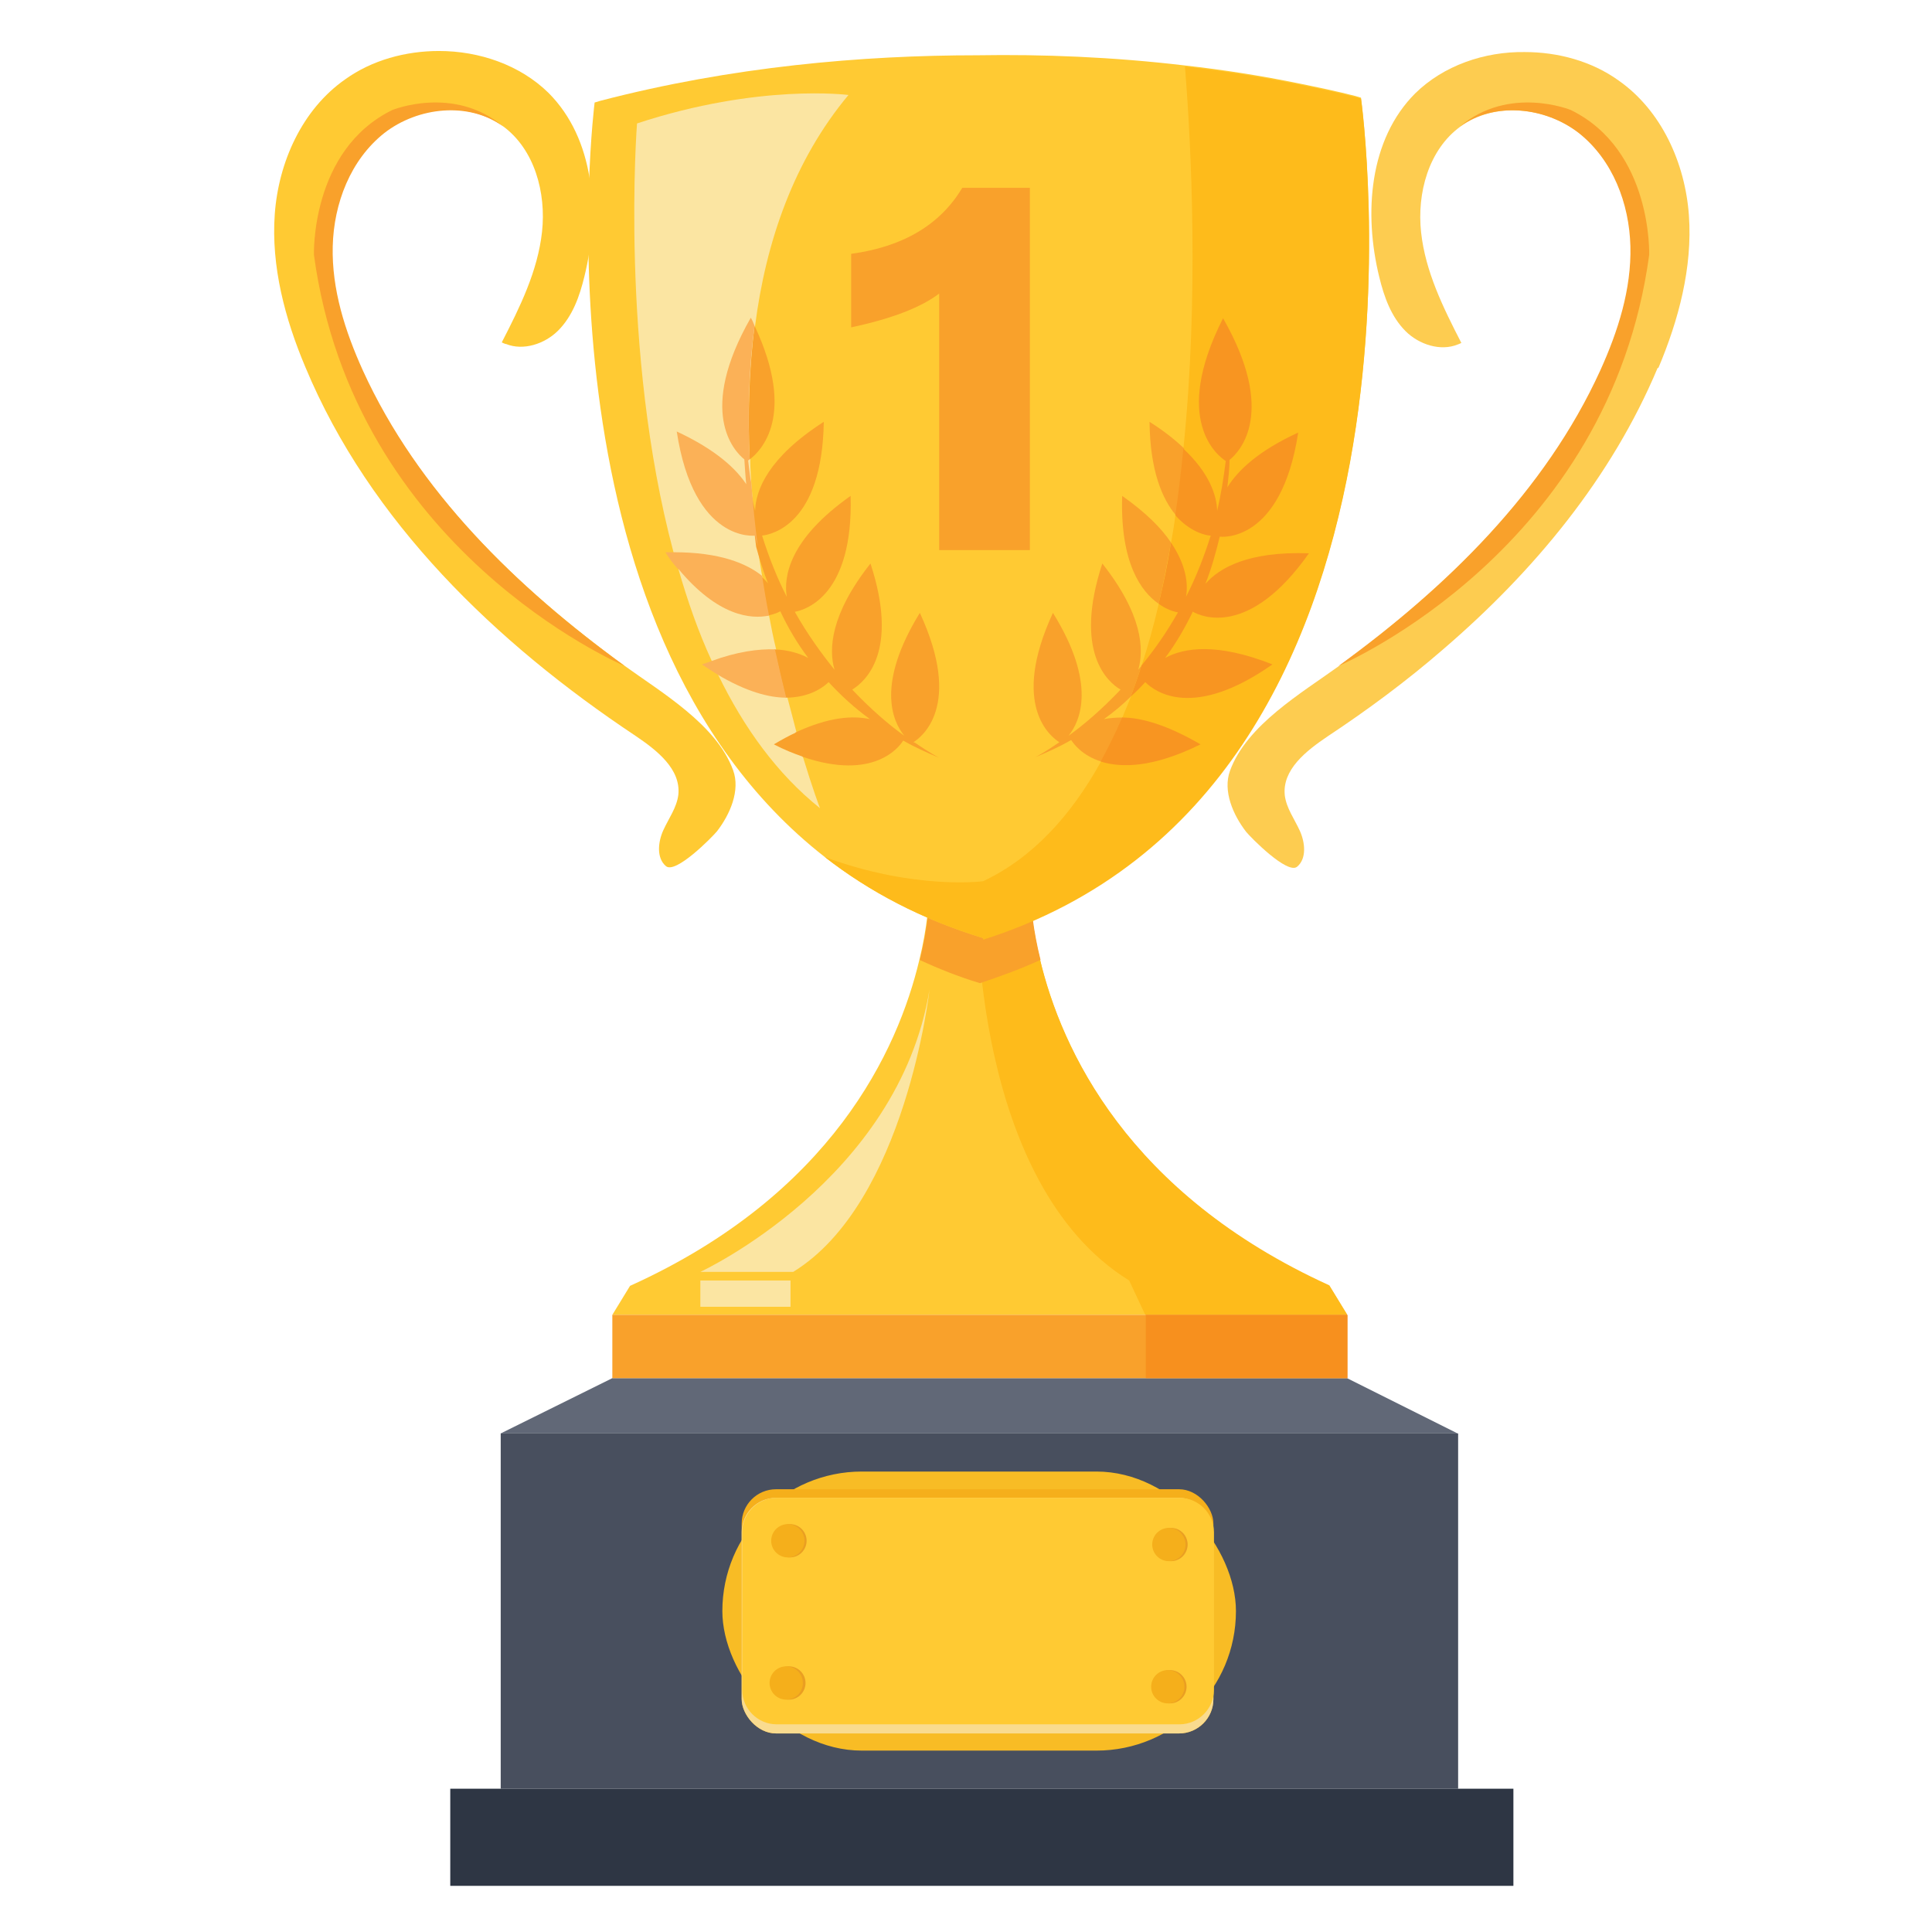 <svg viewBox="0 0 360 360" xmlns="http://www.w3.org/2000/svg"><path d="m251 245h-136.9l3.3-5.4c37.6-17 49.9-43.9 53.9-60.7 1.5-6.1 1.8-10.9 1.9-13.3 0-.6 0-1.2 0-1.8h18.7s0 .9 0 2.4c.1 2.6.5 7.1 1.9 12.7 4 16.7 16.3 43.6 53.9 60.7z" fill="#ffca33"/><path d="m251 245h-37.6l-3-6.4c-29.4-18.2-28.3-70.6-28.3-70.6v-4.3h9.8s0 .9 0 2.4c.1 2.6.5 7.1 1.9 12.7 4 16.7 16.3 43.6 53.9 60.7l3.3 5.4z" fill="#febb1b"/><path d="m193.8 178.9c-3.5 1.6-7.3 3-11.2 4.3s0 0 0 0c-4-1.2-7.7-2.7-11.2-4.3 1.5-6.1 1.8-10.9 1.9-13.3 0-.6 0-1.2 0-1.8h18.7s0 .9 0 2.4c.1 2.6.5 7.1 1.9 12.7z" fill="#f9a12b"/><path d="m183.2 174.8s0 0 0 0t0 0c-11.5-3.5-21.3-8.7-29.5-15.1-55.3-43.1-42.9-140.6-42.9-140.6s.4-.1 1-.3c24.5-6.4 48.9-8.5 70.3-8.5 12.1-.2 25.2.3 38.7 1.9 7.1.8 14.2 1.9 21.5 3.4 3.4.7 6.8 1.4 10.3 2.3.7.2 1 .3 1 .3s18 128.6-70.4 156.7z" fill="#ffca33"/><path d="m149.6 141c1.8 5.9 3.1 9.4 3.2 9.6-8-6.4-14.2-15-19-24.9-.4-.8-.8-1.7-1.2-2.6-2.5-5.4-4.5-11.2-6.2-17.1-.3-1-.6-2.1-.9-3.1-10.1-37.8-6.8-79.9-6.8-79.9 22.8-7.5 39.4-5.3 39.4-5.3-10.2 12.2-15.4 27.4-17.4 43-1.1 8.3-1.3 16.7-.9 24.9 0 1.5.1 3 .2 4.5.3 4 .7 8 1.2 11.8.2 1.8.5 3.7.8 5.4.4 2.5.8 5 1.3 7.4.4 2.1.8 4.2 1.3 6.2.7 3.2 1.4 6.2 2.1 9 .6 2.3 1.2 4.5 1.7 6.5.5 1.6.9 3.1 1.3 4.5z" fill="#fbe5a2"/><path d="m308.9 68.5c-8.6 20.5-23 37.9-40 52.5-6.8 5.9-14.1 11.3-21.5 16.2-4 2.7-8.5 6.2-8 11 .3 2.4 1.8 4.4 2.8 6.6s1.3 5.2-.5 6.7-8.6-5.4-9.5-6.5c-2.4-3.1-4.4-7.6-3-11.4 3.1-8.5 13.4-14.5 20.3-19.5s0 0 0 0c20.1-14.6 38.5-32.5 48.8-55.1 3.3-7.3 5.8-15.1 5.6-23.1s-3.3-16.1-9.6-21.1c-6.3-4.9-15.8-5.9-22.2-1.2-5.9 4.3-8.1 12.4-7.3 19.7s4.1 14 7.5 20.6c-.2.1-.4.2-.7.3-3.2 1.3-7.2 0-9.7-2.5-2.7-2.7-4-6.4-4.9-10.1-2.9-11.8-1.9-25.6 6.7-34.2 5.3-5.2 12.9-7.8 20.4-7.7 6.2 0 12.5 1.7 17.5 5.3 8 5.6 12.4 15.4 13.1 25.1s-1.9 19.5-5.7 28.5z" fill="#fdcc50"/><path d="m94.3 64.1c3.2 1.3 7.2 0 9.7-2.5 2.7-2.7 4-6.4 4.9-10.1 2.9-11.8 1.9-25.6-6.7-34.2-5.3-5.2-12.9-7.8-20.4-7.8-6.2 0-12.5 1.7-17.5 5.3-8 5.6-12.4 15.4-13.1 25.1s1.9 19.5 5.7 28.5c12 28.8 35.5 51.4 61.5 68.7 4 2.7 8.5 6.2 8 11-.3 2.4-1.8 4.4-2.8 6.6s-1.3 5.2.5 6.7 8.6-5.4 9.5-6.5c2.4-3.1 4.4-7.6 3-11.4-3.1-8.5-13.4-14.5-20.3-19.5-20.1-14.6-38.5-32.5-48.9-55.1-3.3-7.3-5.8-15.1-5.6-23.1s3.3-16.1 9.6-21.1c6.3-4.9 15.8-5.9 22.3-1.2 5.9 4.3 8.1 12.4 7.3 19.7s-4.1 14-7.5 20.6c.2.1.4.2.7.3z" fill="#ffca33"/><path d="m93.3 267.1h178.4v66.2h-178.4z" fill="#484f5e"/><path d="m114.1 256.8-20.8 10.3h178.3l-20.6-10.3z" fill="#616877"/><path d="m83.9 333.3h198.1v18.1h-198.1z" fill="#2e3644"/><rect fill="#f8bc25" height="52" rx="26" width="95.7" x="134.6" y="274.2"/><rect fill="#f5af1b" height="45.5" rx="6.4" width="87.9" x="138.2" y="277.5"/><rect fill="#f9db8f" height="43.9" rx="6.4" width="87.9" x="138.2" y="279.1"/><path d="m226.2 285.5v29.4c0 3.5-2.9 6.4-6.4 6.4h-75.1c-3.5 0-6.4-2.9-6.4-6.4v-29.4c0-3.5 2.9-6.4 6.4-6.4h75.1c3.5 0 6.4 2.9 6.4 6.4z" fill="#ffca33"/><circle cx="147.2" cy="287.1" fill="#ea9f22" r="3.1"/><circle cx="146.8" cy="287.1" fill="#f5af1b" r="3.1"/><circle cx="147" cy="313.6" fill="#ea9f22" r="3.1"/><circle cx="146.5" cy="313.6" fill="#f5af1b" r="3.1"/><circle cx="218.2" cy="287.8" fill="#ea9f22" r="3.1"/><circle cx="217.8" cy="287.8" fill="#f5af1b" r="3.1"/><circle cx="218" cy="314.3" fill="#ea9f22" r="3.1"/><circle cx="217.6" cy="314.3" fill="#f5af1b" r="3.1"/><path d="m173.2 184.4s-4.4 39.7-25.4 52.6h-17.3s36.9-17.1 42.7-52.6z" fill="#fbe5a2"/><path d="m130.5 238.6h16.8v4.9h-16.8z" fill="#fbe5a2"/><path d="m114.1 245h136.9v11.8h-136.9z" fill="#f9a12b"/><path d="m183.2 174.8s0 0 0 0t0 0c-11.5-3.5-21.3-8.7-29.5-15.1 16.8 6.2 29.5 4.5 29.5 4.5 9.3-4.4 16.4-12.3 21.9-22.2 1.4-2.6 2.8-5.4 4-8.2.5-1.3 1.1-2.6 1.6-3.9.7-1.9 1.4-3.8 2-5.8 1.2-3.7 2.3-7.6 3.2-11.5.9-3.7 1.7-7.5 2.3-11.4.3-1.7.6-3.4.8-5.1.6-4.1 1.1-8.3 1.5-12.4 2.9-28.2 1.5-56.3.3-71.3 7.1.8 14.2 1.9 21.5 3.4 3.4.7 6.9 1.4 10.3 2.3.7.2 1 .3 1 .3s18 128.6-70.4 156.7z" fill="#febb1b"/><path d="m307.3 47.5c-7.4 54.8-56.8 76.1-57.9 76.6 20.1-14.6 38.5-32.5 48.8-55.1 3.3-7.3 5.8-15.1 5.6-23.1s-3.3-16.1-9.6-21.1c-6.3-4.9-15.8-5.9-22.2-1.2 9.2-7.8 20.7-3.1 20.7-3.1 15.3 7.5 14.6 27.1 14.6 27.1z" fill="#f9a12b"/><path d="m213.5 245h37.6v11.8h-37.6z" fill="#f7901e"/><g fill="#f9a12b"><path d="m58.5 47.5c7.4 54.8 56.8 76.1 57.9 76.6-20.1-14.6-38.5-32.5-48.8-55.1-3.3-7.3-5.8-15.1-5.6-23.1s3.3-16.1 9.6-21.1c6.3-4.9 15.8-5.9 22.2-1.2-9.2-7.8-20.7-3.1-20.7-3.1-15.3 7.5-14.6 27.1-14.6 27.1z"/><path d="m220.6 83.6c-.4 4.2-.9 8.3-1.5 12.4-2.5-3-4.8-8.2-4.9-17.4 2.7 1.7 4.8 3.4 6.5 5z"/><path d="m218.2 101.1c-.7 3.9-1.4 7.7-2.3 11.4-3.2-2.2-7.2-7.5-6.8-20.1 4.4 3.1 7.3 6 9.1 8.7z"/><path d="m212.7 124c-.6 2-1.3 3.9-2 5.8-1.5 1.5-3.2 2.9-5 4.2 1-.2 2.2-.3 3.5-.3-1.2 2.9-2.6 5.6-4 8.2-3.6-1.1-5.2-3.4-5.6-4-2.1 1.2-4.3 2.2-6.7 3.2.2-.1 1.9-1 4.5-2.8-1.6-1-9.2-6.8-1.2-24.1 8.2 13.2 5.1 20.2 2.9 22.9 2.8-2 6.2-4.9 9.7-8.6-2.4-1.4-8.8-7-3.4-23.5 7.5 9.5 7.8 16 6.7 19.8.2-.3.4-.5.7-.8z"/></g><path d="m209.1 133.7c3.6 0 8.4 1.4 14.6 5-8.9 4.4-14.8 4.4-18.6 3.2 1.4-2.6 2.8-5.4 4-8.2z" fill="#f89521"/><path d="m222.3 113.9c-1.4 2.9-3.1 5.9-5.2 8.7 3.5-1.9 9.6-2.9 20 1.2-14.8 10.4-21.9 5.1-23.7 3.3-.8.9-1.7 1.8-2.7 2.7.7-1.9 1.4-3.8 2-5.8 2.4-2.9 4.7-6.2 6.8-9.9-.7-.1-2.1-.5-3.6-1.6.9-3.7 1.7-7.5 2.3-11.4 2.9 4.3 3.2 7.8 2.8 10.1 1.8-3.5 3.3-7.3 4.6-11.4-.9 0-3.9-.7-6.6-3.8.6-4.1 1.1-8.3 1.5-12.4 4.9 4.6 6.2 8.7 6.3 11.6.7-3 1.2-6.1 1.6-9.3-1.4-.9-10.2-7.5-.5-26.6 10 17.5 3.2 24.8 1.2 26.4 0 1.6-.2 3.3-.4 5.1 2-3.2 5.8-6.8 13.2-10.2-3.2 20.9-14.6 19.4-14.6 19.4s0 0 0-.1c-.7 2.9-1.5 5.9-2.7 8.9 2.6-3 8-6.1 19.3-5.7-11.2 15.9-20.2 11.7-21.6 10.9z" fill="#f89521"/><path d="m139.7 85.6c-.4-8.2-.1-16.6.9-24.9 7.9 16.8 1.1 23.4-.9 24.9z" fill="#f9a12b"/><path d="m170.5 138.4c2.6 1.8 4.3 2.7 4.5 2.8-2.4-1-4.6-2-6.7-3.2-.7 1.1-5.4 7.6-18.8 3-.4-1.4-.8-2.8-1.3-4.5 6.2-2.9 10.7-3.2 13.9-2.5-2.9-2.1-5.5-4.5-7.7-6.9-.9.9-3.5 2.9-8 2.9-.7-2.8-1.4-5.8-2.1-9 2.7.1 4.8.8 6.3 1.6-2.1-2.8-3.8-5.7-5.2-8.7-.3.2-1.2.6-2.4.8-.4-2.4-.9-4.9-1.3-7.4.5.4 1 .9 1.4 1.4-.9-2.3-1.6-4.6-2.2-6.8-.5-3.8-.9-7.8-1.2-11.8.3 1.8.6 3.5 1 5.1.1-3.9 2.5-10 12.8-16.6-.3 19.1-9.7 21-11.5 21.2 1.3 4.1 2.8 7.9 4.6 11.4-.6-3.7.4-10.7 11.9-18.8.5 18.4-8.2 21.2-10.4 21.6 2.3 4.1 4.9 7.7 7.4 10.8-1.1-3.8-.8-10.3 6.7-19.8 5.4 16.5-1 22-3.4 23.5 3.5 3.7 6.9 6.6 9.7 8.6-2.2-2.7-5.3-9.6 2.9-22.9 8 17.3.4 23.1-1.2 24.1z" fill="#f9a12b"/><path d="m139.1 90.7c-.2-1.8-.3-3.5-.4-5.1-2-1.6-8.8-8.9 1.2-26.4.3.5.5 1 .7 1.5-1.1 8.3-1.3 16.7-.9 24.9-.1 0-.2.2-.3.2.2 1.4.3 2.9.6 4.2.3 4 .7 8 1.2 11.8-.2-.7-.4-1.4-.5-2.1v.1s-11.4 1.5-14.6-19.4c7.3 3.4 11.2 7 13.2 10.2z" fill="#fbb157"/><path d="m126.3 106c-.8-.9-1.6-1.9-2.3-3.1h1.5c8.7 0 13.6 2.1 16.5 4.4.4 2.5.8 5 1.3 7.4-3.3.7-9.5.2-16.9-8.7z" fill="#fbb157"/><path d="m146.5 130c-3.2 0-7.4-1.1-12.8-4.3-.9-.6-1.9-1.2-2.9-1.9.6-.2 1.2-.4 1.7-.6 4.9-1.8 8.8-2.3 11.9-2.2.7 3.2 1.4 6.2 2.1 9z" fill="#fbb157"/><path d="m149.6 141c-1.7-.6-3.5-1.3-5.4-2.3 1.5-.9 2.8-1.6 4.1-2.2.5 1.6.9 3.1 1.3 4.5z" fill="#f9a12b"/><path d="m158.6 61v-13.7c9.6-1.3 16.6-5.4 20.7-12.3h12.6v67.5h-16.9v-47.8c-3.4 2.6-8.9 4.7-16.4 6.3z" fill="#f9a12b"/></svg>